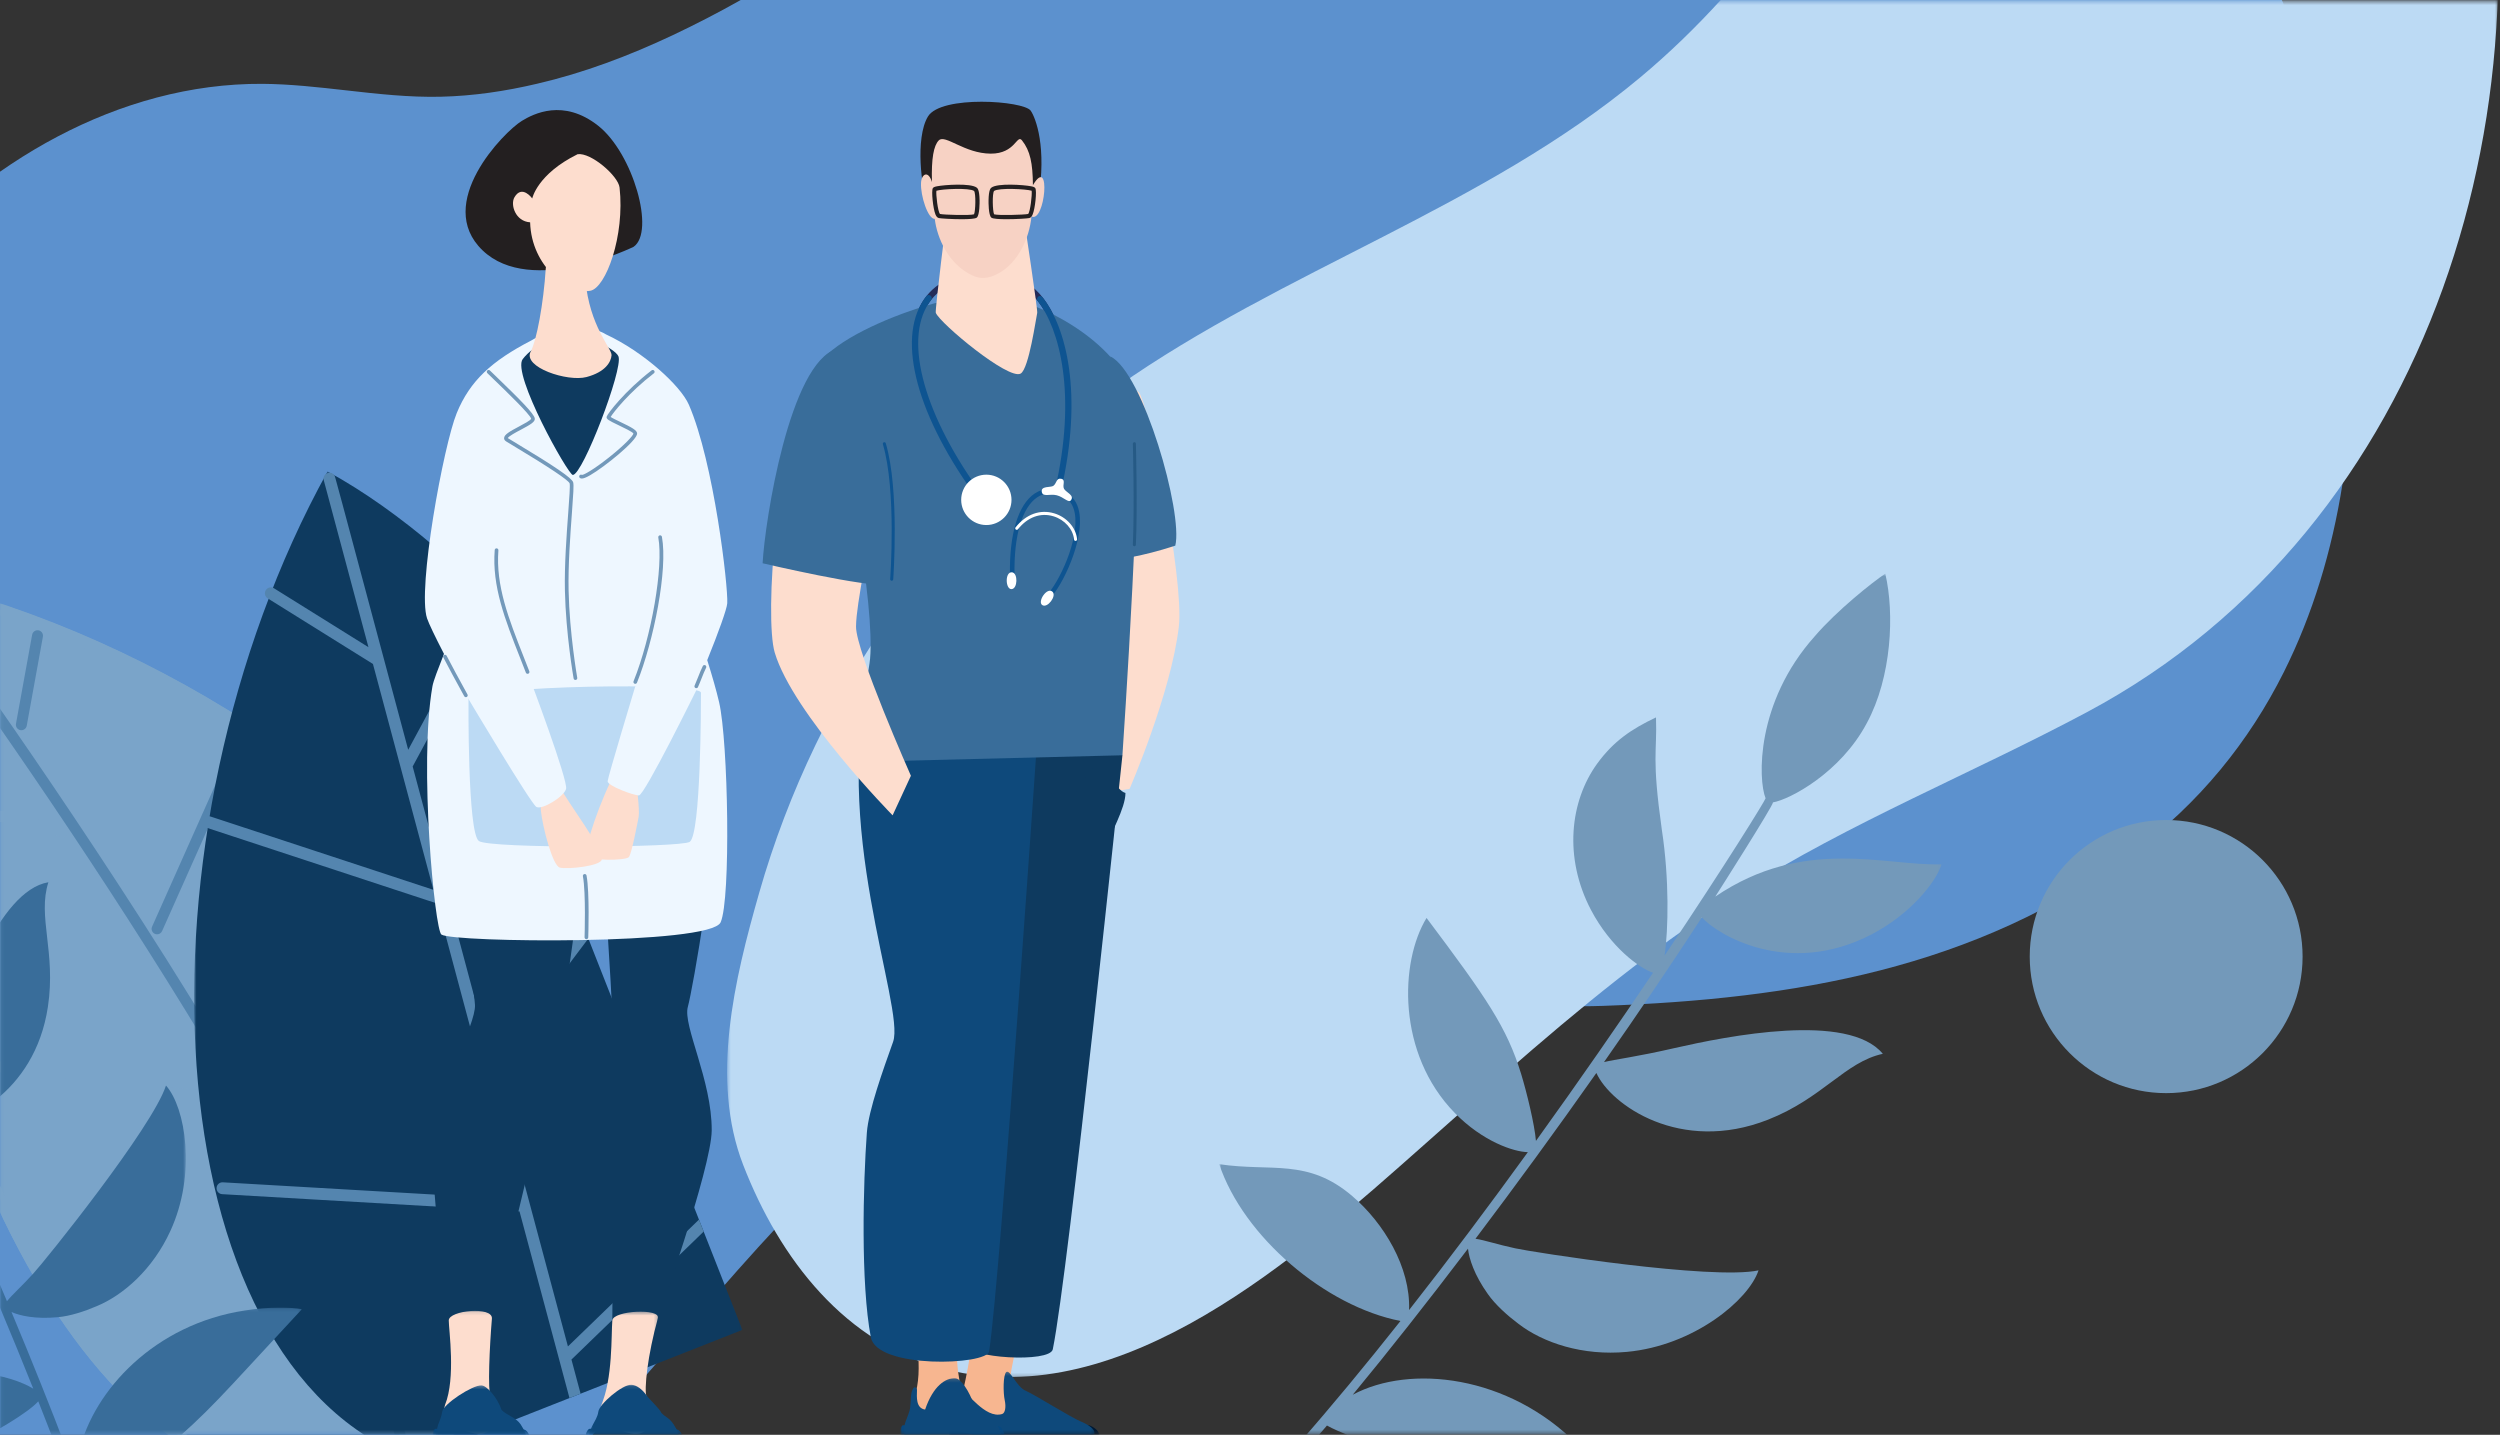 <svg width="744" height="427" viewBox="0 0 744 427" fill="none" xmlns="http://www.w3.org/2000/svg">
<rect x="0" y="0" width="744" height="427" fill="#333333" stroke="none"/>
<path fill-rule="evenodd" clip-rule="evenodd" d="M-97.831 218.038C-95.562 210.003 -93.134 201.977 -90.631 194.032C-77.535 153.446 -60.559 113.12 -32.699 80.765C-4.832 48.415 35.398 24.713 78.105 24.949C86.402 25.016 94.658 25.949 102.915 26.879C112.316 27.943 121.718 29.005 131.18 28.788C140.853 28.561 150.404 27.144 159.805 24.928C173.676 21.718 187.204 16.6 200.127 10.51C257.167 -16.483 286.965 -50.134 310.494 -83.553C334.11 -117.037 356.682 -162.457 399.54 -174.274C418.537 -179.573 438.814 -176.192 457.863 -171.174C470.376 -167.834 483.19 -163.771 496.062 -159C534.756 -144.512 573.675 -123.51 606.264 -96.813L606.342 -96.733C629.542 -77.647 649.498 -55.629 663.913 -30.912C702.08 34.404 714.154 131.168 679.64 200.07C669.364 220.582 654.62 238.998 634.665 253.788C588.043 288.349 533.685 297.328 477.052 299.347C459.144 299.958 440.066 298.187 420.72 296.409C383.007 292.942 344.265 289.447 311.16 303.529C267.173 322.134 232.43 362.952 201.883 398.249C174.769 429.432 147.076 461.309 111.201 481.793C65.509 508.051 6.244 507.703 -38.002 478.16C-81.009 449.44 -105.59 398.277 -111.472 346.809C-116.372 303.692 -109.455 260.089 -97.83 218.039" fill="#5C91CE"/>
<mask id="mask0_399_1516" style="mask-type:luminance" maskUnits="userSpaceOnUse" x="216" y="0" width="528" height="410">
<path d="M216.393 0.365H743.522V409.817H216.393V0.365Z" fill="white"/>
</mask>
<g mask="url(#mask0_399_1516)">
<path fill-rule="evenodd" clip-rule="evenodd" d="M490.287 284.575C466.861 302.195 445.211 321.745 423.022 341.397C386.564 373.678 334.386 420.554 281.777 407.614C251.486 400.17 231.98 374.518 221.177 346.697C211.347 321.321 218.548 291.559 225.938 265.693C243.137 205.427 281.286 151.143 332.544 115.059C381.898 80.32 441.765 61.729 488.099 23.064C522.426 -5.58 547.131 -43.559 567.998 -82.664C584.54 -113.677 600.052 -154.536 641.015 -158.101C691.676 -162.527 723.681 -126.173 734.842 -81.621C762.444 28.669 724.115 156.923 621.203 211.872C586.842 230.217 550.705 244.662 517.833 265.462C508.306 271.492 499.175 277.892 490.287 284.575Z" fill="#BCDAF4"/>
</g>
<mask id="mask1_399_1516" style="mask-type:luminance" maskUnits="userSpaceOnUse" x="0" y="174" width="177" height="253">
<path d="M0.075 174.057H176.186V426.671H0.075V174.057Z" fill="white"/>
</mask>
<g mask="url(#mask1_399_1516)">
<path fill-rule="evenodd" clip-rule="evenodd" d="M160.584 402.692C148.334 418.148 134.856 425.417 121.081 432.654H62.408C-4.54 398.675 -44.957 253.606 -25.684 174.057C104.746 204.821 218.781 330.077 160.584 402.693" fill="#7AA4C9"/>
</g>
<mask id="mask2_399_1516" style="mask-type:luminance" maskUnits="userSpaceOnUse" x="0" y="172" width="178" height="255">
<path d="M0.075 172.32H177.631V426.67H0.075V172.32Z" fill="white"/>
</mask>
<g mask="url(#mask2_399_1516)">
<path fill-rule="evenodd" clip-rule="evenodd" d="M-25.16 172.364C-26.034 172.158 -26.91 172.694 -27.12 173.562C-46.186 251.906 -7.737 395.435 58.806 432.636L65.948 432.645C-1.907 401.759 -42.813 255.46 -24.329 175.905C-24.308 175.911 -24.285 175.915 -24.262 175.924C30.18 260.204 108.934 374.24 119.867 431.414C119.615 431.532 118.371 432.13 117.038 432.702C119.794 432.705 121.806 432.707 124.609 432.712C253.831 367.518 124.614 207.884 -25.159 172.363" fill="#7AA4C9"/>
</g>
<path fill-rule="evenodd" clip-rule="evenodd" d="M6.357 217.315C7.13 217.316 7.817 216.765 7.957 215.979L12.769 189.476C12.929 188.594 12.342 187.749 11.457 187.588C10.575 187.43 9.727 188.015 9.567 188.898L4.755 215.4C4.575 216.398 5.343 217.314 6.357 217.315ZM46.085 277.913C46.299 278.008 46.523 278.053 46.745 278.053C47.367 278.055 47.963 277.695 48.233 277.09L72.955 221.661C73.32 220.843 72.951 219.882 72.131 219.517C71.309 219.152 70.348 219.52 69.982 220.341L45.261 275.768C44.895 276.588 45.264 277.548 46.085 277.913ZM149.401 291.445C148.7 290.882 147.676 290.991 147.111 291.69L94.042 357.398C93.478 358.096 93.588 359.12 94.288 359.682C94.588 359.926 94.948 360.042 95.306 360.042C95.782 360.042 96.254 359.836 96.576 359.437L149.646 293.729C150.21 293.031 150.102 292.007 149.401 291.445Z" fill="#5485AF"/>
<mask id="mask3_399_1516" style="mask-type:luminance" maskUnits="userSpaceOnUse" x="0" y="175" width="122" height="252">
<path d="M0.075 175.539H121.761V426.67H0.075V175.539Z" fill="white"/>
</mask>
<g mask="url(#mask3_399_1516)">
<path fill-rule="evenodd" clip-rule="evenodd" d="M63.681 308.376C26.746 247.276 -16.453 187.479 -17.34 186.591C-19.752 183.268 -22.442 179.598 -24.966 176.197C-25.506 175.472 -26.524 175.327 -27.242 175.86C-27.973 176.399 -28.113 177.418 -27.581 178.131C-27.393 178.385 -25.768 180.578 -25.412 181.063C-2.638 211.955 31.314 261.117 60.898 310.055C77.838 338.081 113.966 400.068 118.475 432.703L121.761 432.707C116.931 398.596 81.483 337.823 63.681 308.377" fill="#5485AF"/>
</g>
<mask id="mask4_399_1516" style="mask-type:luminance" maskUnits="userSpaceOnUse" x="0" y="234" width="21" height="16">
<path d="M0.075 234.855H20.504V249.152H0.075V234.855Z" fill="white"/>
</mask>
<g mask="url(#mask4_399_1516)">
<path fill-rule="evenodd" clip-rule="evenodd" d="M20.457 247.913C20.671 247.042 20.137 246.163 19.264 245.949L-25.897 234.902C-26.771 234.689 -27.651 235.222 -27.865 236.094C-28.079 236.966 -27.545 237.845 -26.672 238.059L18.49 249.105C19.365 249.319 20.244 248.783 20.457 247.913Z" fill="#7AA4C9"/>
</g>
<mask id="mask5_399_1516" style="mask-type:luminance" maskUnits="userSpaceOnUse" x="0" y="314" width="68" height="11">
<path d="M0.075 314.84H67.326V324.945H0.075V314.84Z" fill="white"/>
</mask>
<g mask="url(#mask5_399_1516)">
<path fill-rule="evenodd" clip-rule="evenodd" d="M-11.136 318.082L65.553 324.938C65.603 324.942 65.653 324.944 65.701 324.944C66.533 324.944 67.244 324.31 67.319 323.464C67.399 322.57 66.739 321.781 65.843 321.702L-10.846 314.846C-11.739 314.766 -12.532 315.426 -12.612 316.319C-12.692 317.213 -12.032 318.003 -11.136 318.082Z" fill="#7AA4C9"/>
</g>
<path fill-rule="evenodd" clip-rule="evenodd" d="M105.898 397.236L33.725 402.066C32.829 402.125 32.15 402.899 32.211 403.795C32.268 404.653 32.984 405.31 33.833 405.31C33.869 405.31 33.906 405.309 33.943 405.306L106.116 400.476C107.013 400.417 107.692 399.643 107.632 398.749C107.571 397.851 106.79 397.176 105.898 397.236Z" fill="#7AA4C9"/>
<mask id="mask6_399_1516" style="mask-type:luminance" maskUnits="userSpaceOnUse" x="0" y="172" width="178" height="255">
<path d="M0.075 172.432H177.694V426.671H0.075V172.432Z" fill="white"/>
</mask>
<g mask="url(#mask6_399_1516)">
<path fill-rule="evenodd" clip-rule="evenodd" d="M-25.308 172.475C-26.181 172.271 -27.056 172.808 -27.266 173.676C-46.243 252.043 -7.634 395.526 58.951 432.653H66.093C-1.797 401.844 -42.867 255.593 -24.472 176.017C-24.449 176.022 -24.428 176.027 -24.405 176.035C122.158 211.583 251.187 368.704 120.012 431.365C119.759 431.48 118.562 432.06 117.185 432.655H124.755C253.904 367.315 124.509 207.827 -25.307 172.474" fill="#7AA4C9"/>
</g>
<mask id="mask7_399_1516" style="mask-type:luminance" maskUnits="userSpaceOnUse" x="57" y="140" width="164" height="287">
<path d="M57.772 140.314H220.927V426.67H57.772V140.314Z" fill="white"/>
</mask>
<g mask="url(#mask7_399_1516)">
<path fill-rule="evenodd" clip-rule="evenodd" d="M129.107 162.482L220.928 395.775L123.078 434.357C44.709 405.825 37.752 248.419 97.482 140.314C108.466 146.278 119.382 154.218 129.107 162.482Z" fill="#0E3A5F"/>
</g>
<path fill-rule="evenodd" clip-rule="evenodd" d="M141.382 193.671L139.689 189.371L121.481 223.137C98.492 137.27 99.773 141.817 99.484 141.429C98.346 139.85 95.844 141.03 96.352 142.921L109.651 192.601L81.531 175.067C80.703 174.552 79.615 174.805 79.1 175.633C78.584 176.461 78.837 177.551 79.663 178.066L110.987 197.596C110.994 197.612 128.983 264.813 128.983 264.813L62.609 242.983C61.682 242.677 60.687 243.183 60.383 244.108C60.078 245.036 60.583 246.033 61.508 246.338L130.078 268.891C130.185 269.295 153.54 356.538 153.643 356.919L66.314 351.857C65.341 351.801 64.507 352.544 64.451 353.518C64.394 354.492 65.136 355.327 66.109 355.383L154.606 360.515C157.521 371.403 166.661 405.537 169.476 416.06L172.78 414.758L170.063 404.604L209.413 366.518L208.012 362.959L169.017 400.699C154.511 346.523 160.85 370.198 146.633 317.089L175.088 279.309L173.571 275.454L145.475 312.764L122.81 228.108L141.382 193.671Z" fill="#5485AF"/>
<mask id="mask8_399_1516" style="mask-type:luminance" maskUnits="userSpaceOnUse" x="0" y="194" width="56" height="233">
<path d="M0.075 194.652H55.314V426.669H0.075V194.652Z" fill="white"/>
</mask>
<g mask="url(#mask8_399_1516)">
<path fill-rule="evenodd" clip-rule="evenodd" d="M17.195 391.998C20.844 391.685 25.219 390.241 28.648 388.768C36.748 385.456 45.508 377.66 50.672 366.401C58.566 349.293 55.199 329.577 49.397 323.049C45.418 335.455 13.347 375.302 9.957 378.953C6.676 382.602 3.49 385.419 2.071 387.248C0.806 384.296 -8.064 362.987 -21.119 334.69C-11.418 335.702 10.337 325.701 14.257 299.622C16.717 283.307 11.097 272.814 14.405 262.554C-0.579 265.064 -11.68 297.731 -16.19 312.288C-19.384 322.698 -21.812 328.318 -22.677 331.328C-29.677 316.248 -36.863 301.368 -43.989 287.298C-37.944 286.113 -17.286 275.053 -16.075 248.54C-15.559 236.58 -19.464 225.951 -23.22 221.739C-30.642 235.598 -46.863 248.715 -47.26 276.052C-47.28 276.976 -47.281 279.031 -47.13 281.144C-48.111 279.232 -60.943 254.521 -61.846 253.937C-60.202 249.494 -59.535 233.459 -67.867 220.109C-75.521 207.576 -90.581 197.938 -101.471 194.652C-101.209 198.899 -99.349 211.561 -96.19 220.562C-88.49 244.112 -69.497 254.365 -63.903 255.158C-63.886 255.343 -63.829 255.534 -63.722 255.727C-55.52 270.741 -47.512 286.247 -39.825 301.807C-45.522 297.259 -57.68 289.861 -70.777 284.741C-90.074 276.912 -89.99 275.115 -98.815 270.396C-99.439 277.966 -99.02 284.018 -95.877 291.135C-90.614 302.977 -77.872 312.465 -61.334 313.151C-49.4 313.634 -40.195 309.448 -37.353 306.839C-28.762 324.405 -20.603 341.969 -13.072 358.905C-17.18 356.935 -26.236 354.275 -31.377 353.088C-44.705 349.998 -54.651 350.802 -82.437 354.144C-75.592 366.796 -53.804 380.394 -31.261 374.63C-20.466 371.87 -13.547 365.782 -11.534 362.372C-3.579 380.369 3.646 397.595 9.899 413.272C3.714 409.452 -13.979 404.279 -32.448 414.212C-40.678 418.86 -47.179 424.952 -51.862 431.777H-12.942C-1.542 426.492 8.518 420.257 11.396 417.035C13.412 422.133 15.322 427.059 17.114 431.777H19.964C15.134 419.045 9.533 405.063 3.419 390.457C5.931 391.569 10.629 392.632 17.195 391.998Z" fill="#396D9A"/>
</g>
<mask id="mask9_399_1516" style="mask-type:luminance" maskUnits="userSpaceOnUse" x="23" y="389" width="67" height="38">
<path d="M23.606 389.152H89.846V426.669H23.606V389.152Z" fill="white"/>
</mask>
<g mask="url(#mask9_399_1516)">
<path fill-rule="evenodd" clip-rule="evenodd" d="M72.876 389.997C45.999 394.097 27.931 413.738 23.605 431.777H48.566C63.278 418.961 64.165 417.265 89.846 389.611C86.856 389.055 80.16 388.819 72.876 389.997Z" fill="#396D9A"/>
</g>
<mask id="mask10_399_1516" style="mask-type:luminance" maskUnits="userSpaceOnUse" x="362" y="170" width="216" height="257">
<path d="M362.842 170.721H577.821V426.669H362.842V170.721Z" fill="white"/>
</mask>
<g mask="url(#mask10_399_1516)">
<path fill-rule="evenodd" clip-rule="evenodd" d="M556.982 278.075C568.254 272.18 575.949 262.923 577.821 257.223C560.893 257.773 536.909 248.893 510.471 266.827C511.33 265.49 527.578 239.97 527.644 238.789C532.601 237.941 547.704 230.016 555.546 215.228C562.992 201.507 563.835 182.502 561.059 170.721C557.292 173.224 546.64 181.68 540.046 189.384C522.493 209.014 523.178 231.968 525.44 237.574C525.206 238.43 513.568 257.231 495.384 284.379C496.51 276.654 496.816 261.639 494.566 246.967C491.488 225.024 493.187 224.143 492.826 213.503C485.534 216.959 480.191 220.567 475.323 227.253C467.237 238.406 465.299 255.195 473.473 270.793C479.337 281.951 487.99 288.189 491.949 289.49C481.857 304.46 469.996 321.622 457.097 339.536C456.701 334.676 454.34 324.994 452.705 319.653C448.448 305.733 442.413 296.999 424.543 273.184C416.554 286.227 415.653 313.537 432.958 331.232C441.216 339.675 450.458 342.813 454.688 342.876C443.484 358.36 431.548 374.332 419.342 389.872C419.816 377.12 411.79 363.945 402.437 355.952C389.15 344.594 378.358 348.796 362.842 346.46C370.039 368.054 394.486 388.781 416.78 393.124C406.668 405.907 396.396 418.353 386.224 429.941H390.005C391.599 428.107 393.235 426.201 394.903 424.236C398.111 426.093 407.305 429.551 408.335 429.941H469.485C449.015 409.211 419.634 405.916 402.579 415.073C413.139 402.291 424.808 387.499 436.872 371.602C437.187 374.507 438.711 379.4 442.791 385.114C445.022 388.307 448.681 391.569 451.861 393.942C459.219 399.641 471.053 403.557 484.154 402.319C504.088 400.479 520.424 386.879 523.338 378.058C509.621 381.04 455.704 372.588 450.932 371.5C445.829 370.42 441.542 368.985 439.104 368.654C450.988 352.924 463.205 336.19 475.084 319.309C479.323 328.782 500.1 343.491 526.166 333.216C542.476 326.792 549.132 316.028 560.328 313.613C550.04 301.148 514.092 308.319 498.306 311.916C487.043 314.516 480.585 315.272 477.351 316.078C487.486 301.606 497.338 287.068 506.481 273.004C510.795 277.942 531.963 291.076 556.982 278.074" fill="#7399BA"/>
</g>
<path fill-rule="evenodd" clip-rule="evenodd" d="M290.319 146.981C290.035 146.981 289.756 146.848 289.579 146.599C274.069 124.855 267.979 104.515 273.289 92.19C275.967 85.978 281.479 82.131 289.233 81.065C289.732 80.998 290.188 81.345 290.255 81.842C290.324 82.339 289.976 82.798 289.48 82.865C282.29 83.855 277.402 87.233 274.957 92.909C269.9 104.645 275.918 124.321 291.057 145.545C291.347 145.953 291.252 146.52 290.845 146.811C290.685 146.925 290.501 146.981 290.319 146.981ZM314.824 146.981C314.756 146.981 314.686 146.973 314.616 146.956C314.129 146.843 313.826 146.354 313.939 145.865C320.143 119.284 315.978 100.212 310.011 91.225C307.402 87.295 304.316 84.925 301.091 84.377C300.596 84.293 300.264 83.824 300.348 83.327C300.432 82.836 300.899 82.501 301.395 82.587C305.126 83.222 308.63 85.861 311.523 90.221C317.7 99.523 322.043 119.133 315.706 146.279C315.608 146.697 315.236 146.981 314.824 146.981Z" fill="#232B59"/>
<path fill-rule="evenodd" clip-rule="evenodd" d="M338.845 116.686C341.607 119 352.46 172.324 350.823 186.466C348.524 206.323 336.155 234.771 336.155 234.771L314.04 238.404C314.04 238.404 315.325 96.979 338.845 116.686Z" fill="#FDDDCE"/>
<mask id="mask11_399_1516" style="mask-type:luminance" maskUnits="userSpaceOnUse" x="282" y="422" width="46" height="5">
<path d="M282.419 422.33H327.373V426.669H282.419V422.33Z" fill="white"/>
</mask>
<g mask="url(#mask11_399_1516)">
<path fill-rule="evenodd" clip-rule="evenodd" d="M283.763 423.673C282.015 423.389 282.259 427.649 282.895 427.987C287.16 430.249 297.656 430.549 305.913 431.137C315.561 431.825 323.343 432.097 326.309 429.857C327.867 428.68 328.038 425.994 324.589 424.33C323.003 423.562 301.122 422.208 300.623 422.339C300.123 422.471 283.763 423.673 283.763 423.673Z" fill="#001832"/>
</g>
<path fill-rule="evenodd" clip-rule="evenodd" d="M302.966 393.822C303.322 400.194 299.633 410.289 300.757 412.654C301.201 413.585 304.719 420.472 302.134 423.223C298.164 427.45 288.201 428.022 285.648 418.057C288.257 407.461 289.568 398.49 289.568 395.337C289.568 392.187 302.778 390.45 302.966 393.822Z" fill="#F7B690"/>
<mask id="mask12_399_1516" style="mask-type:luminance" maskUnits="userSpaceOnUse" x="283" y="408" width="43" height="19">
<path d="M283.638 408.211H325.736V426.669H283.638V408.211Z" fill="white"/>
</mask>
<g mask="url(#mask12_399_1516)">
<path fill-rule="evenodd" clip-rule="evenodd" d="M283.827 424.977C284.517 427.419 319.549 431.373 324.576 428.11C327.245 426.379 324.87 424.397 321.85 423.126C318.333 421.651 308.438 415.31 305.17 413.853C302.482 412.665 300.526 407.373 299.469 408.325C298.484 409.213 298.54 414.565 299.001 416.675C299.452 418.739 299.139 420.535 298.221 420.814C293.071 422.381 287.676 413.686 286.285 414.099C284.488 414.633 283.118 422.499 283.827 424.977Z" fill="#0E497B"/>
</g>
<path fill-rule="evenodd" clip-rule="evenodd" d="M286.431 391.247C283.206 399.663 285.394 411.717 286.361 414.12C286.842 415.313 291.12 428.79 279.186 425.083C271.421 422.672 271.726 416.765 272.06 415.871C275.146 407.674 271.927 394.826 271.927 391.935C271.927 388.728 287.621 388.145 286.432 391.247" fill="#F7B690"/>
<mask id="mask13_399_1516" style="mask-type:luminance" maskUnits="userSpaceOnUse" x="267" y="422" width="33" height="5">
<path d="M267.95 422.996H299.326V426.668H267.95V422.996Z" fill="white"/>
</mask>
<g mask="url(#mask13_399_1516)">
<path fill-rule="evenodd" clip-rule="evenodd" d="M268.947 424.162C267.434 423.822 267.985 429.122 268.397 429.67C268.809 430.22 276.953 432.04 285.677 431.815C293.577 431.612 298.592 431.189 299.231 429.723C299.558 428.974 299.056 425.543 297.521 424.563C296.168 423.702 283.126 422.891 282.685 423.01C282.245 423.129 268.947 424.164 268.947 424.164" fill="#074880"/>
</g>
<mask id="mask14_399_1516" style="mask-type:luminance" maskUnits="userSpaceOnUse" x="268" y="410" width="30" height="17">
<path d="M268.89 410.15H297.944V426.669H268.89V410.15Z" fill="white"/>
</mask>
<g mask="url(#mask14_399_1516)">
<path fill-rule="evenodd" clip-rule="evenodd" d="M284.245 410.153C285.975 410.212 288.481 414.061 289.869 418.109C291.485 419.819 294.429 420.436 295.966 422.717C297.036 424.307 298.382 427.098 297.806 427.854C295.789 430.484 270.131 430.042 269.211 427.67C268.014 424.587 270.521 421.765 270.882 418.729C271.213 415.944 270.873 414.554 271.855 413.082C272.159 412.627 272.922 412.902 272.895 413.778C272.835 415.7 272.541 419.096 275.314 419.486C277.707 412.425 281.402 410.055 284.245 410.153Z" fill="#0E497B"/>
</g>
<path fill-rule="evenodd" clip-rule="evenodd" d="M334.034 224.772C334.034 224.772 317.984 378.949 313.309 401.558C312.464 405.648 287.872 404.251 287.309 400.112C285.109 384.002 275.199 350.624 277.082 335.72C277.92 329.078 282.942 317.188 286.298 309.117C290.489 299.04 270.373 242.347 286.058 197.89C290.301 185.867 334.034 224.772 334.034 224.772Z" fill="#0E3A5F"/>
<path fill-rule="evenodd" clip-rule="evenodd" d="M309.3 210.825C309.3 210.825 297.848 379.341 294.363 402.163C293.731 406.293 260.98 407.464 259.166 397.988C256.106 382.018 256.877 352.061 257.976 337.077C258.466 330.401 262.861 318.263 265.789 310.027C269.448 299.744 246.395 244.183 259.734 198.967C263.341 186.738 309.3 210.825 309.3 210.825Z" fill="#0E497B"/>
<path fill-rule="evenodd" clip-rule="evenodd" d="M329.038 223.424C328.433 228.269 332.228 235.293 334.937 235.988C334.937 240.507 330.555 247.948 328.236 254C325.718 260.574 316.106 241.137 316.106 241.137L329.038 223.424Z" fill="#0E3A5F"/>
<path fill-rule="evenodd" clip-rule="evenodd" d="M294.817 87.745C309.942 89.32 332.129 101.544 337.625 117.906C340.727 127.137 334.034 224.772 334.034 224.772L252.787 226.795C252.787 226.795 258.357 202.378 258.937 195.987C260.326 180.698 252.49 132.124 242.871 114.933C236.099 102.829 281.616 86.37 294.817 87.745Z" fill="#396D9A"/>
<path fill-rule="evenodd" clip-rule="evenodd" d="M304.818 65.517C304.818 65.517 308.868 92.343 308.678 93.107C308.322 94.561 306.216 109.752 303.757 111.172C300.176 113.24 279.821 96.299 278.493 93.108C278.199 92.405 281.976 62.352 281.976 62.352L304.818 65.517Z" fill="#FDDDCE"/>
<path fill-rule="evenodd" clip-rule="evenodd" d="M308.965 59.35C311.603 43.851 308.226 35.077 306.742 32.946C304.664 29.961 280.06 28.24 276.161 34.668C272.261 41.097 274.326 56.825 275.931 59.35C277.538 61.875 295.431 64.172 295.431 64.172L308.965 59.35Z" fill="#231F20"/>
<path fill-rule="evenodd" clip-rule="evenodd" d="M304.149 41.787C306.616 44.901 307.33 48.612 307.399 55.099C312.866 45.919 311.03 66.468 306.968 64.421C306.323 71.056 302.915 78.191 297.151 81.363C293.971 83.114 291.599 83.016 289.356 81.966C282.24 78.636 278.876 70.835 278.184 65.137C276.168 65.245 273.904 58.272 274.097 54.414C274.228 51.766 276.257 50.584 277.352 54.184C277.139 47.113 277.871 43.322 279.373 41.787C281.268 39.848 286.989 45.697 294.858 45.726C302.224 45.751 302.597 39.826 304.149 41.787Z" fill="#F7D2C4"/>
<path fill-rule="evenodd" clip-rule="evenodd" d="M279.741 63.679C281.013 63.943 288.666 64.159 289.871 63.777C290.321 62.843 290.459 57.604 289.884 56.829C288.491 55.829 280.184 56.254 278.671 56.77C278.513 57.878 279.09 62.982 279.741 63.679ZM286.211 65.24C283.251 65.24 279.859 65.016 279.37 64.891C278.84 64.759 278.56 64.216 278.394 63.821C277.664 62.064 277.134 56.815 277.604 56.017C277.774 55.733 278.092 55.585 278.868 55.435C281.104 54.999 288.852 54.452 290.67 55.836C290.889 56.002 291.47 56.448 291.525 59.59C291.533 60.044 291.578 64.037 290.687 64.766C290.253 65.124 288.344 65.24 286.211 65.24ZM295.845 63.777C297.05 64.157 304.705 63.942 305.973 63.679C306.615 62.992 307.185 58.032 307.023 56.763C305.453 56.252 297.219 55.836 295.831 56.829C295.257 57.604 295.393 62.843 295.845 63.777ZM299.505 65.242C297.371 65.242 295.462 65.124 295.028 64.766C294.138 64.037 294.182 60.044 294.191 59.59C294.246 56.448 294.826 56.003 295.046 55.837C296.866 54.449 304.613 54.999 306.848 55.435C307.624 55.585 307.941 55.733 308.11 56.017C308.596 56.837 308.07 62.012 307.32 63.819C307.157 64.216 306.876 64.757 306.345 64.891C305.856 65.016 302.465 65.242 299.505 65.242Z" fill="#231F20"/>
<path fill-rule="evenodd" clip-rule="evenodd" d="M243.464 111.348C230.572 131.998 227.547 184.096 230.554 194.19C235.998 212.47 265.642 242.643 265.642 242.643L271.086 230.87C271.086 230.87 254.686 193.853 254.753 186.467C254.817 179.08 258.998 162.307 258.998 153.878C258.998 145.449 243.464 111.348 243.464 111.348Z" fill="#FDDDCE"/>
<path fill-rule="evenodd" clip-rule="evenodd" d="M226.95 167.626C227.63 155.116 234.965 107.886 249.066 103.798C259.289 100.835 269.146 172.672 263.928 173.884C258.71 175.097 226.95 167.626 226.95 167.626ZM330.457 106.07C340.226 110.836 352.127 152.617 349.771 162.381C339.405 165.788 332.442 166.469 332.442 166.469L330.457 106.07Z" fill="#396D9A"/>
<path fill-rule="evenodd" clip-rule="evenodd" d="M337.59 162.562H337.568C337.318 162.551 337.125 162.338 337.137 162.088C337.654 150.701 337.142 132.252 337.137 132.065C337.129 131.815 337.327 131.607 337.577 131.6C337.832 131.55 338.037 131.789 338.043 132.041C338.048 132.226 338.562 150.709 338.043 162.128C338.032 162.372 337.831 162.562 337.59 162.562Z" fill="#265A85"/>
<path fill-rule="evenodd" clip-rule="evenodd" d="M265.373 172.828L265.338 172.826C265.088 172.807 264.9 172.589 264.921 172.338C264.938 172.077 266.826 145.961 262.741 132.184C262.671 131.944 262.807 131.691 263.047 131.62C263.292 131.547 263.54 131.686 263.612 131.925C267.744 145.862 265.844 172.143 265.825 172.407C265.807 172.645 265.608 172.828 265.373 172.828ZM290.319 146.981C290.035 146.981 289.756 146.848 289.579 146.599C272.011 121.969 266.684 99.573 275.68 88.149C275.99 87.755 276.56 87.687 276.953 87.999C277.347 88.309 277.416 88.88 277.105 89.274C268.758 99.874 274.235 121.961 291.056 145.545C291.348 145.953 291.252 146.52 290.845 146.811C290.685 146.925 290.501 146.981 290.319 146.981ZM314.824 146.981C314.756 146.981 314.686 146.973 314.616 146.956C314.129 146.843 313.826 146.354 313.939 145.865C320.579 117.42 315.324 97.759 308.809 89.567C308.497 89.175 308.562 88.604 308.953 88.291C309.347 87.978 309.916 88.044 310.229 88.435C317.321 97.354 322.485 117.232 315.706 146.279C315.608 146.697 315.236 146.981 314.824 146.981Z" fill="#0E5491"/>
<path fill-rule="evenodd" clip-rule="evenodd" d="M311.798 178.504C311.624 178.504 311.45 178.437 311.318 178.304C311.051 178.038 311.051 177.608 311.318 177.341C315.111 173.544 321.315 160.498 319.833 152.63C319.373 150.192 318.181 148.535 316.29 147.706C313.416 146.449 310.856 146.545 308.682 147.996C304.17 151.01 301.707 159.393 301.922 170.997C301.93 171.373 301.631 171.684 301.255 171.691C300.927 171.686 300.57 171.401 300.562 171.024C300.337 158.944 303.022 150.139 307.927 146.864C310.474 145.162 313.556 145.02 316.835 146.457C319.165 147.477 320.623 149.47 321.17 152.377C322.73 160.654 316.247 174.334 312.28 178.305C312.147 178.437 311.972 178.504 311.798 178.504ZM294.18 144.992C292.105 144.992 290.418 146.682 290.418 148.758C290.418 150.835 292.105 152.524 294.18 152.524C296.254 152.524 297.941 150.835 297.941 148.758C297.941 146.681 296.254 144.992 294.18 144.992ZM294.18 153.887C291.355 153.887 289.056 151.586 289.056 148.757C289.056 145.93 291.355 143.631 294.18 143.631C297.004 143.631 299.303 145.931 299.303 148.758C299.303 151.586 297.004 153.887 294.18 153.887Z" fill="#0E5491"/>
<path fill-rule="evenodd" clip-rule="evenodd" d="M300.767 174.784C300.71 174.5 301.47 174.442 301.532 174.784C301.595 175.127 300.822 175.069 300.767 174.784ZM310.153 179.507C310.233 179.228 310.935 179.521 310.836 179.854C310.736 180.188 310.076 179.785 310.153 179.507Z" fill="#2E6C9E"/>
<path fill-rule="evenodd" clip-rule="evenodd" d="M286.049 148.758C286.049 144.62 289.401 141.264 293.536 141.264C297.67 141.264 301.021 144.62 301.021 148.758C301.021 152.896 297.67 156.251 293.536 156.251C289.401 156.251 286.049 152.896 286.049 148.758ZM320.082 160.979C319.849 160.979 319.65 160.799 319.63 160.563C319.37 157.5 316.845 154.655 313.49 153.643C309.652 152.485 305.807 153.894 302.942 157.51C302.785 157.708 302.502 157.742 302.304 157.586C302.108 157.429 302.074 157.143 302.231 156.948C305.34 153.024 309.538 151.502 313.751 152.774C317.455 153.891 320.244 157.064 320.534 160.484C320.556 160.737 320.37 160.954 320.122 160.976L320.082 160.979ZM301.243 170.329C299.018 169.988 299.169 175.401 301.023 175.325C302.875 175.248 302.977 170.595 301.243 170.329ZM313.244 176.122C311.622 174.561 308.632 179.073 310.19 180.079C311.75 181.086 314.51 177.339 313.244 176.122ZM315.768 142.475C314.294 142.212 314.515 143.838 313.462 144.595C312.712 145.135 309.587 144.52 310.054 146.473C310.421 148.003 312.469 146.873 314.501 147.396C316.563 147.925 317.996 149.764 318.687 148.898C319.889 147.396 317.215 146.535 316.647 145.458C316.08 144.381 317.294 142.751 315.768 142.475Z" fill="white"/>
<path fill-rule="evenodd" clip-rule="evenodd" d="M165.784 174.727C159.673 187.317 142.591 200.352 138.205 223.904C133.819 247.458 141.046 293.305 141.355 299.084C141.661 304.864 130.616 324.815 128.926 335.869C127.236 346.921 133.64 394.523 133.64 394.523C133.64 394.523 145.227 395.347 146.394 392.424C147.234 390.318 164.569 318.811 167.298 302.22C170.016 285.698 182.453 190.137 182.453 190.137L165.784 174.727Z" fill="#0E3A5F"/>
<path fill-rule="evenodd" clip-rule="evenodd" d="M194.089 175.74C197.369 189.346 214.733 205.735 213.987 229.681C213.241 253.629 206.23 294.081 204.696 299.661C203.161 305.241 211.879 321.514 211.806 336.393C211.751 347.575 195.269 394.005 195.269 394.005L182.231 392.964C182.231 392.964 182.63 318.26 182.165 301.521C181.701 284.782 174.514 187.229 174.514 187.229L194.089 175.74Z" fill="#0E3A5F"/>
<path fill-rule="evenodd" clip-rule="evenodd" d="M205.004 120.442C202.535 114.76 191.454 104.669 180.334 99.512C174.352 95.791 162.769 98.364 158.072 101.353C146.402 107.383 139.882 113.293 135.936 122.906C131.989 132.519 124.148 175.389 127.096 184.041C127.638 185.633 129.519 189.541 132.128 194.591C130.404 199.019 128.991 202.561 128.693 204.259C124.621 227.42 129.387 276.785 131.367 278.127C134.913 280.531 211.381 281.307 214.454 274.488C217.528 267.669 216.734 220.753 214.009 208.998C213.189 205.461 211.951 201.153 210.469 196.454C213.869 188.071 216.329 181.197 216.43 179.534C216.732 174.634 212.468 137.616 205.004 120.442Z" fill="#EEF7FF"/>
<mask id="mask15_399_1516" style="mask-type:luminance" maskUnits="userSpaceOnUse" x="131" y="390" width="17" height="37">
<path d="M131.952 390.111H147.059V426.67H131.952V390.111Z" fill="white"/>
</mask>
<g mask="url(#mask15_399_1516)">
<path fill-rule="evenodd" clip-rule="evenodd" d="M146.392 392.423C145.696 400.783 145.101 413.648 146.002 415.887C146.448 416.995 150.431 429.54 139.322 426.091C136.135 425.101 134.074 424.067 132.843 423.092C131.283 421.853 132.193 418.714 132.45 418.075C135.67 410.095 133.552 395.717 133.552 392.955C133.552 389.971 146.706 388.657 146.392 392.423Z" fill="#FDDDCE"/>
</g>
<mask id="mask16_399_1516" style="mask-type:luminance" maskUnits="userSpaceOnUse" x="128" y="424" width="31" height="3">
<path d="M128.694 424.148H158.07V426.669H128.694V424.148Z" fill="white"/>
</mask>
<g mask="url(#mask16_399_1516)">
<path fill-rule="evenodd" clip-rule="evenodd" d="M129.793 425.233C128.385 424.917 128.506 429.638 129.18 430.654C129.93 431.787 137.246 432.564 145.367 432.354C152.72 432.166 157.389 431.772 157.982 430.41C158.287 429.712 157.819 426.517 156.391 425.607C155.131 424.804 142.992 424.049 142.581 424.159C142.173 424.269 129.793 425.233 129.793 425.233Z" fill="#074880"/>
</g>
<mask id="mask17_399_1516" style="mask-type:luminance" maskUnits="userSpaceOnUse" x="129" y="412" width="28" height="15">
<path d="M129.738 412.281H156.782V426.668H129.738V412.281Z" fill="white"/>
</mask>
<g mask="url(#mask17_399_1516)">
<path fill-rule="evenodd" clip-rule="evenodd" d="M143.26 412.282C144.87 412.338 147.973 415.83 149.266 419.598C150.77 421.188 153.511 421.762 154.942 423.886C155.937 425.366 157.191 427.965 156.654 428.666C154.777 431.116 130.894 430.704 130.037 428.497C128.923 425.627 131.257 423 131.592 420.174C131.872 417.836 140.614 412.191 143.26 412.282Z" fill="#0E497B"/>
</g>
<mask id="mask18_399_1516" style="mask-type:luminance" maskUnits="userSpaceOnUse" x="178" y="390" width="18" height="37">
<path d="M178.771 390.354H195.825V426.67H178.771V390.354Z" fill="white"/>
</mask>
<g mask="url(#mask18_399_1516)">
<path fill-rule="evenodd" clip-rule="evenodd" d="M195.791 392.267C192.771 403.117 191.558 413.648 192.459 415.887C192.906 416.995 196.888 429.54 185.779 426.091C178.552 423.845 178.596 418.845 178.849 418.291C182.402 410.508 181.879 397.018 182.231 392.965C182.49 389.992 196.621 389.289 195.791 392.268" fill="#FDDDCE"/>
</g>
<mask id="mask19_399_1516" style="mask-type:luminance" maskUnits="userSpaceOnUse" x="174" y="424" width="30" height="3">
<path d="M174.06 424.148H203.598V426.669H174.06V424.148Z" fill="white"/>
</mask>
<g mask="url(#mask19_399_1516)">
<path fill-rule="evenodd" clip-rule="evenodd" d="M175.32 425.233C173.997 426.055 173.748 429.688 174.421 430.705C175.172 431.837 183.701 432.564 191.822 432.355C199.174 432.166 202.914 431.772 203.508 430.41C203.812 429.712 203.345 426.517 201.916 425.607C200.656 424.804 189.446 424.049 189.036 424.159C188.627 424.269 175.319 425.233 175.319 425.233" fill="#074880"/>
</g>
<mask id="mask20_399_1516" style="mask-type:luminance" maskUnits="userSpaceOnUse" x="175" y="412" width="28" height="15">
<path d="M175.335 412.1H202.31V426.669H175.335V412.1Z" fill="white"/>
</mask>
<g mask="url(#mask20_399_1516)">
<path fill-rule="evenodd" clip-rule="evenodd" d="M187.843 412.1C189.403 412.148 191.131 413.437 192.449 415.315C193.159 416.328 196.443 419.398 196.798 420.436C198.303 422.026 199.039 421.763 200.47 423.886C201.465 425.365 202.719 427.964 202.181 428.666C200.307 431.116 176.422 430.704 175.566 428.496C174.452 425.626 177.713 423.001 178.051 420.173C178.328 417.837 185.195 412.017 187.843 412.1Z" fill="#0E497B"/>
</g>
<path fill-rule="evenodd" clip-rule="evenodd" d="M139.43 208.038C139.43 208.038 139.083 248.056 142.542 250.31C146.001 252.565 202.544 252.282 205.246 250.542C208.606 248.377 208.606 209.434 208.606 206.161C208.606 202.89 142.289 204.041 139.43 208.038Z" fill="#BCDAF4"/>
<path fill-rule="evenodd" clip-rule="evenodd" d="M183.474 229.104C178.73 237.711 173.698 252.709 174.514 254.504C175.327 256.299 186.268 256.142 187.164 255.054C187.964 254.085 189.655 245.235 190.061 243.093C190.454 241.02 189.311 232.759 189.311 232.759L183.474 229.104Z" fill="#FDDDCE"/>
<path fill-rule="evenodd" clip-rule="evenodd" d="M166.471 233.926C169.179 239.244 179.121 251.86 179.104 255.694C179.094 257.721 168.912 258.789 166.602 258.202C164.441 257.651 161.456 246.049 160.952 241.145C160.45 236.24 166.471 233.926 166.471 233.926Z" fill="#FDDDCE"/>
<path fill-rule="evenodd" clip-rule="evenodd" d="M188.552 73.455C195.049 68.983 188.417 45.643 178.041 37.438C167.663 29.235 158.733 33.886 155.323 35.962C149.928 39.247 129.086 60.569 143.607 74.501C158.126 88.433 188.552 73.455 188.552 73.455Z" fill="#231F20"/>
<path fill-rule="evenodd" clip-rule="evenodd" d="M168.664 99.57C165.067 100.141 158.944 102.516 155.572 106.855C152.2 111.195 169.079 141.341 170.472 141.341C173.414 141.341 185.493 109.799 184.06 106.08C183.096 103.575 172.712 98.927 168.664 99.57Z" fill="#0E3A5F"/>
<path fill-rule="evenodd" clip-rule="evenodd" d="M162.42 79.861C161.754 90.323 159.705 101.328 157.937 104.629C155.45 109.275 168.899 113.703 174.537 112.209C180.175 110.716 181.833 107.728 182 105.737C182.165 103.745 175.394 97.164 174.206 83.166C173.259 72.006 162.691 75.596 162.42 79.861Z" fill="#FDDDCE"/>
<path fill-rule="evenodd" clip-rule="evenodd" d="M184.383 55.811C185.993 70.169 180.303 85.697 175.666 86.534C169.369 87.669 158.143 79.469 157.766 66.162C153.354 65.875 151.829 60.892 153.098 58.714C155.363 54.823 158.393 59.059 158.393 59.059C158.393 59.059 159.865 51.835 171.9 45.89C175.892 45.324 183.997 52.364 184.383 55.81" fill="#FDDDCE"/>
<path fill-rule="evenodd" clip-rule="evenodd" d="M157.635 201.811C157.635 201.811 169.175 232.413 168.461 234.799C167.745 237.185 161.274 241.088 159.634 240.146C157.992 239.204 139.43 208.039 139.43 208.039L141.749 201.362L157.635 201.812V201.811ZM189.056 204.259C189.056 204.259 180.942 231.133 180.829 232.475C180.716 233.815 188.484 236.717 190.143 236.717C191.804 236.717 207.215 205.417 207.215 205.417L203.069 199.979L189.056 204.259Z" fill="#EEF7FF"/>
<path fill-rule="evenodd" clip-rule="evenodd" d="M138.641 207.49C138.448 207.49 138.261 207.388 138.16 207.207C135.92 203.173 133.137 197.979 131.941 195.659C131.802 195.389 131.908 195.056 132.178 194.917C132.447 194.779 132.778 194.884 132.919 195.153C134.11 197.467 136.888 202.647 139.121 206.673C139.269 206.937 139.173 207.273 138.907 207.422C138.823 207.469 138.732 207.49 138.641 207.49ZM157.011 200.527C156.791 200.527 156.583 200.395 156.497 200.177C155.926 198.697 155.357 197.247 154.795 195.82C150.288 184.362 146.395 174.467 147.226 163.693C147.249 163.39 147.508 163.149 147.817 163.187C148.12 163.21 148.347 163.475 148.324 163.778C147.513 174.299 151.361 184.086 155.817 195.416C156.38 196.845 156.952 198.298 157.524 199.779C157.634 200.062 157.494 200.382 157.209 200.492C157.143 200.516 157.077 200.527 157.011 200.527ZM207.214 204.808C207.139 204.808 207.061 204.793 206.987 204.758C206.711 204.633 206.587 204.307 206.714 204.03C207.056 203.272 207.406 202.385 207.745 201.526C208.204 200.362 208.68 199.156 209.157 198.216C209.295 197.944 209.627 197.836 209.897 197.975C210.167 198.112 210.276 198.445 210.138 198.715C209.683 199.61 209.218 200.789 208.768 201.93C208.425 202.8 208.07 203.702 207.716 204.484C207.624 204.687 207.424 204.808 207.214 204.808ZM189.056 203.51C188.987 203.51 188.918 203.497 188.851 203.47C188.569 203.357 188.431 203.037 188.545 202.754C193.905 189.433 197.484 168.636 195.909 159.96C195.854 159.661 196.052 159.375 196.352 159.32C196.648 159.269 196.936 159.464 196.992 159.763C198.778 169.603 194.545 190.792 189.567 203.164C189.48 203.378 189.274 203.51 189.056 203.51ZM171.247 202.36C170.985 202.36 170.753 202.175 170.706 201.907C170.683 201.776 168.386 188.684 168.116 175.752C167.955 168.129 168.621 159.122 169.109 152.547C169.429 148.237 169.703 144.513 169.519 143.843C169.147 142.879 163.412 139.053 152.477 132.483C151.597 131.954 150.936 131.557 150.597 131.345C150.074 131.02 150.009 130.598 150.017 130.375C150.052 129.318 151.736 128.373 154.479 126.917C155.845 126.192 157.912 125.095 158.069 124.624C157.859 123.422 150.552 116.376 147.041 112.99C146.294 112.269 145.61 111.609 145.033 111.047C144.814 110.835 144.81 110.486 145.022 110.269C145.234 110.049 145.582 110.046 145.8 110.258C146.375 110.82 147.058 111.478 147.806 112.198C154.992 119.128 158.928 123.143 159.152 124.513C159.322 125.542 157.842 126.378 154.993 127.891C153.622 128.617 151.351 129.824 151.128 130.379C151.14 130.385 151.156 130.397 151.178 130.412C151.514 130.621 152.17 131.014 153.043 131.539C165.315 138.914 170.232 142.281 170.581 143.551C170.805 144.371 170.617 147.075 170.205 152.63C169.72 159.183 169.055 168.157 169.215 175.727C169.485 188.577 171.767 201.585 171.789 201.713C171.842 202.014 171.643 202.3 171.344 202.352C171.311 202.358 171.279 202.36 171.247 202.36ZM173.144 142.412C172.921 142.412 172.764 142.356 172.636 142.281C172.372 142.128 172.283 141.793 172.436 141.529C172.588 141.266 172.926 141.177 173.187 141.327C173.197 141.33 173.207 141.33 173.218 141.33C173.786 141.33 176.612 139.789 181.143 136.198C186.086 132.28 188.458 129.596 188.506 129.015C188.282 128.547 185.533 127.233 184.056 126.528C181.081 125.105 180.313 124.701 180.559 123.962C180.865 123.044 185.909 116.393 193.926 110.216C194.168 110.03 194.512 110.075 194.698 110.316C194.884 110.558 194.838 110.902 194.598 111.088C187.103 116.862 182.557 122.726 181.726 124.086C182.212 124.426 183.531 125.056 184.531 125.534C188.059 127.22 189.605 128.06 189.605 129.018C189.605 131.138 179.915 138.955 175.638 141.422C174.316 142.182 173.595 142.412 173.144 142.412ZM174.514 279.5H174.495C174.192 279.49 173.954 279.234 173.965 278.93C173.969 278.798 174.401 265.761 173.473 260.762C173.417 260.462 173.614 260.177 173.912 260.122C174.212 260.065 174.499 260.262 174.554 260.562C175.505 265.677 175.082 278.427 175.064 278.968C175.053 279.265 174.809 279.499 174.514 279.499V279.5ZM685.252 284.676C685.252 307.12 667.072 325.316 644.649 325.316C622.224 325.316 604.045 307.12 604.045 284.676C604.045 262.233 622.224 244.037 644.649 244.037C667.073 244.037 685.252 262.233 685.252 284.677" fill="#7399BA"/>
</svg>
